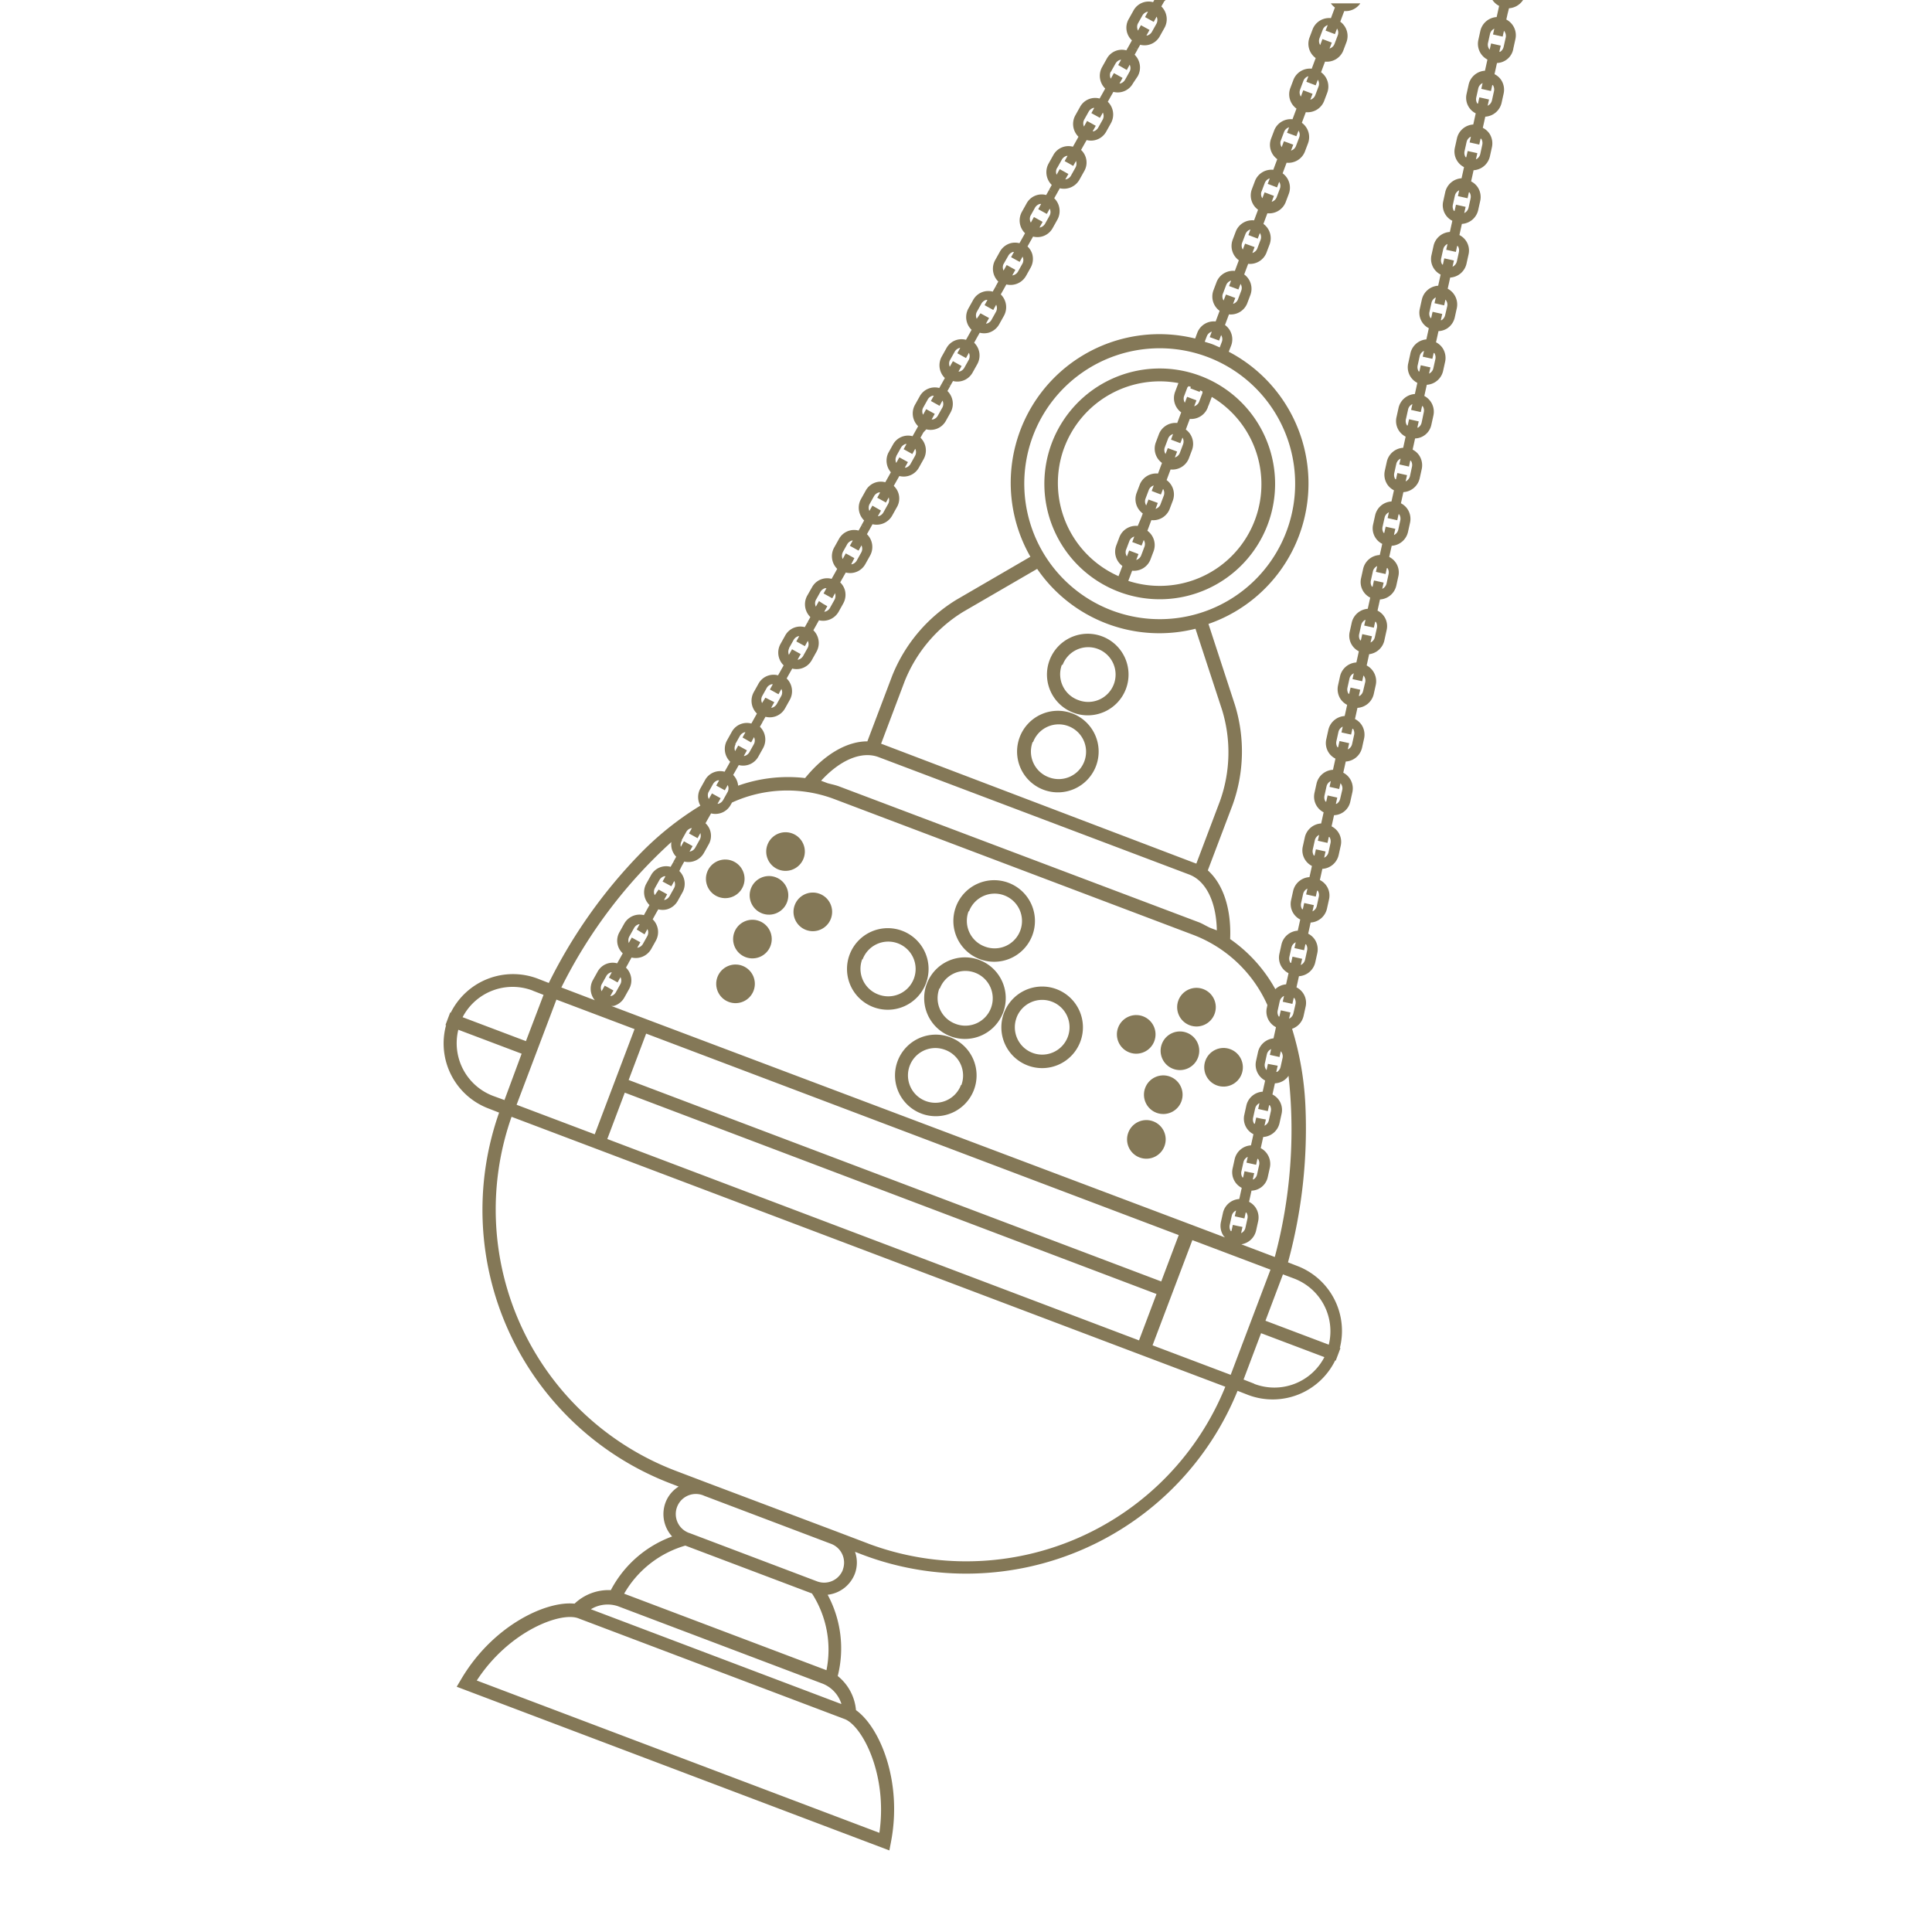 <svg xmlns="http://www.w3.org/2000/svg" viewBox="0 0 180 180"><defs><style>.cls-1{fill:#847857;}.cls-2{fill:none;}</style></defs><title>icon-01-thurable</title><g id="Layer_2" data-name="Layer 2"><g id="Layer_1-2" data-name="Layer 1"><path class="cls-1" d="M88.53,96.64a3.8,3.8,0,1,0,2.21,4.9A3.8,3.8,0,0,0,88.53,96.64Zm1,4.45a2.55,2.55,0,1,1-1.48-3.28A2.55,2.55,0,0,1,89.57,101.09Z"/><circle class="cls-1" cx="109.93" cy="97.9" r="1.8" transform="translate(-20.53 166.08) rotate(-69.28)"/><circle class="cls-1" cx="108.38" cy="101.98" r="1.8" transform="translate(-25.35 167.28) rotate(-69.28)"/><circle class="cls-1" cx="106.81" cy="106.14" r="1.8" transform="translate(-30.27 168.48) rotate(-69.27)"/><circle class="cls-1" cx="114.01" cy="99.44" r="1.8" transform="translate(-19.35 170.89) rotate(-69.28)"/><rect class="cls-2" width="180" height="180"/><path class="cls-1" d="M104.23,55.13A10.75,10.75,0,1,0,98,41.26,10.76,10.76,0,0,0,104.23,55.13Zm.68-3.9.31-.82a.71.71,0,0,1,.46-.42l-.19.51.87.33.2-.52a.71.71,0,0,1,.07.62l-.31.82a.72.72,0,0,1-.46.42l.21-.55-.87-.33-.21.55A.71.71,0,0,1,104.91,51.22Zm7.68-13.43.31-.82s0,0,0,0a9.47,9.47,0,0,1-7.78,17.14l.18-.47.18-.48a1.65,1.65,0,0,0,1.69-1l.31-.82a1.65,1.65,0,0,0-.58-1.9l.19-.51.18-.48a1.65,1.65,0,0,0,1.69-1l.31-.82a1.65,1.65,0,0,0-.58-1.91l.19-.51.18-.48a1.65,1.65,0,0,0,1.69-1l.31-.82a1.65,1.65,0,0,0-.58-1.9l.19-.51.18-.48A1.65,1.65,0,0,0,112.58,37.79Zm-4.86,8.11.43.16.2-.52a.71.71,0,0,1,.07.62l-.31.82a.71.71,0,0,1-.46.42l.21-.55-.43-.16-.44-.16-.21.55a.71.71,0,0,1-.07-.62l.31-.82a.71.71,0,0,1,.46-.42l-.19.51Zm2.59-9,.31-.82s.07-.06.1-.11l.22.06-.05.14.87.33.05-.14.21.1s0,.1,0,.14l-.31.82a.72.72,0,0,1-.46.42l.21-.55-.87-.33-.21.55A.72.72,0,0,1,110.31,36.93Zm-.09,4.47-.31.82a.71.71,0,0,1-.46.42l.21-.55-.43-.16-.44-.16-.21.55a.71.71,0,0,1-.07-.62l.31-.82a.71.71,0,0,1,.46-.42l-.19.52.87.33.2-.52A.71.71,0,0,1,110.22,41.4Zm-11.07.31a9.5,9.5,0,0,1,10.63-6l0,0-.31.82a1.65,1.65,0,0,0,.57,1.91l-.18.48-.19.51a1.65,1.65,0,0,0-1.69,1l-.31.82a1.65,1.65,0,0,0,.58,1.9l-.18.48-.19.51a1.65,1.65,0,0,0-1.69,1l-.31.82a1.65,1.65,0,0,0,.58,1.9l-.18.48L106,49a1.65,1.65,0,0,0-1.69,1l-.31.82a1.65,1.65,0,0,0,.57,1.91l-.18.48-.18.47A9.49,9.49,0,0,1,99.15,41.71Z"/><path class="cls-1" d="M91.28,89.36a3.8,3.8,0,1,0-2.21-4.9A3.8,3.8,0,0,0,91.28,89.36Zm-1-4.45a2.55,2.55,0,1,1,1.48,3.28A2.55,2.55,0,0,1,90.24,84.9Z"/><path class="cls-1" d="M88.56,96.55a3.8,3.8,0,1,0-2.21-4.9A3.8,3.8,0,0,0,88.56,96.55Zm-1-4.45A2.55,2.55,0,1,1,89,95.38,2.55,2.55,0,0,1,87.52,92.09Z"/><path class="cls-1" d="M93.54,94.37a3.8,3.8,0,1,0,4.9-2.21A3.8,3.8,0,0,0,93.54,94.37Zm1.17.44a2.55,2.55,0,1,1,1.48,3.28A2.55,2.55,0,0,1,94.71,94.82Z"/><path class="cls-1" d="M81.37,93.83a3.8,3.8,0,1,0-2.21-4.9A3.8,3.8,0,0,0,81.37,93.83Zm-1-4.45a2.55,2.55,0,1,1,1.48,3.28A2.55,2.55,0,0,1,80.33,89.37Z"/><path class="cls-1" d="M100,66.4a3.8,3.8,0,1,0-2.21-4.9A3.8,3.8,0,0,0,100,66.4Zm-1-4.45a2.55,2.55,0,1,1,1.48,3.28A2.55,2.55,0,0,1,98.93,61.94Z"/><path class="cls-1" d="M97.25,73.59A3.8,3.8,0,1,0,95,68.69,3.8,3.8,0,0,0,97.25,73.59Zm-1-4.45a2.55,2.55,0,1,1,1.48,3.28A2.55,2.55,0,0,1,96.21,69.13Z"/><path class="cls-1" d="M140.59.77A1.69,1.69,0,0,0,141.9,0h-2.85V0a1.66,1.66,0,0,0,.62.55l-.11.5-.12.54a1.66,1.66,0,0,0-1.52,1.29l-.19.86a1.66,1.66,0,0,0,.85,1.81l-.11.5.45.1-.45-.1-.12.54a1.66,1.66,0,0,0-1.52,1.29l-.19.86a1.62,1.62,0,0,0,.85,1.82l-.11.5-.12.54a1.66,1.66,0,0,0-1.52,1.29l-.19.86a1.63,1.63,0,0,0,.85,1.82l-.11.5.45.1-.45-.1-.12.54a1.66,1.66,0,0,0-1.52,1.29l-.19.86a1.62,1.62,0,0,0,.85,1.81l-.11.5-.12.54a1.66,1.66,0,0,0-1.52,1.29l-.19.86a1.62,1.62,0,0,0,.85,1.82l-.11.5-.12.54a1.66,1.66,0,0,0-1.52,1.29l-.19.86a1.62,1.62,0,0,0,.84,1.81l-.11.5h0l-.12.54A1.66,1.66,0,0,0,131.39,33l-.19.86a1.62,1.62,0,0,0,.85,1.81l-.11.5-.12.54A1.66,1.66,0,0,0,130.3,38l-.19.86a1.62,1.62,0,0,0,.85,1.82l-.11.5.45.1-.45-.1-.12.54A1.66,1.66,0,0,0,129.21,43l-.19.86a1.67,1.67,0,0,0,.23,1.27,1.64,1.64,0,0,0,.62.55l-.11.5-.12.54A1.66,1.66,0,0,0,128.12,48l-.19.86a1.62,1.62,0,0,0,.85,1.81l-.11.5.45.1-.45-.1-.12.54A1.66,1.66,0,0,0,127,53l-.19.86a1.62,1.62,0,0,0,.85,1.82l-.11.5-.12.54A1.66,1.66,0,0,0,125.94,58l-.19.86a1.62,1.62,0,0,0,.85,1.82l-.11.5-.12.54A1.66,1.66,0,0,0,124.85,63l-.19.86a1.68,1.68,0,0,0,.23,1.26,1.66,1.66,0,0,0,.62.55l-.11.5-.12.54A1.66,1.66,0,0,0,123.76,68l-.19.86a1.62,1.62,0,0,0,.85,1.82l-.11.5-.12.54A1.66,1.66,0,0,0,122.66,73l-.19.86a1.63,1.63,0,0,0,.85,1.82l-.11.5.45.1-.45-.1-.12.54A1.66,1.66,0,0,0,121.57,78l-.19.86a1.63,1.63,0,0,0,.85,1.82l-.11.5-.12.54A1.66,1.66,0,0,0,120.48,83l-.19.86a1.62,1.62,0,0,0,.85,1.81l-.11.5-.12.54A1.66,1.66,0,0,0,119.39,88l-.19.86a1.62,1.62,0,0,0,.85,1.81l-.11.5-.12.54a1.63,1.63,0,0,0-1,.45,13.82,13.82,0,0,0-4.21-4.67c.12-2.84-.66-5.13-2.08-6.4l2.31-6.1a14.71,14.71,0,0,0,.22-9.3l-2.47-7.56a13.85,13.85,0,0,0,1.89-25.36l.23-.59a1.65,1.65,0,0,0-.58-1.9l.19-.51.18-.48a1.65,1.65,0,0,0,1.69-1l.31-.82a1.65,1.65,0,0,0-.58-1.9l.19-.51.18-.48a1.65,1.65,0,0,0,1.69-1l.31-.82a1.65,1.65,0,0,0-.58-1.9l.19-.51.18-.48a1.65,1.65,0,0,0,1.69-1l.31-.82a1.65,1.65,0,0,0-.58-1.9l.19-.51.18-.48a1.65,1.65,0,0,0,1.69-1l.31-.82a1.65,1.65,0,0,0-.58-1.9l.19-.51.18-.48a1.65,1.65,0,0,0,1.69-1l.31-.82a1.65,1.65,0,0,0-.58-1.9l.19-.51.18-.48a1.65,1.65,0,0,0,1.69-1l.31-.82a1.65,1.65,0,0,0-.58-1.9l.19-.51.18-.48a1.66,1.66,0,0,0,1.5-.72h-2.75a1.75,1.75,0,0,0,.38.39l-.18.48-.19.51a1.65,1.65,0,0,0-1.69,1l-.31.82a1.65,1.65,0,0,0,.58,1.9l-.18.48-.19.51a1.65,1.65,0,0,0-1.69,1l-.31.82a1.65,1.65,0,0,0,.58,1.9l-.18.48-.19.51a1.65,1.65,0,0,0-1.69,1l-.31.82a1.65,1.65,0,0,0,.58,1.9l-.18.48-.19.51a1.65,1.65,0,0,0-1.69,1l-.31.82a1.65,1.65,0,0,0,.58,1.9l-.18.48-.19.51a1.65,1.65,0,0,0-1.69,1l-.31.82a1.65,1.65,0,0,0,.58,1.9l-.18.48-.19.51a1.65,1.65,0,0,0-1.69,1l-.31.82a1.65,1.65,0,0,0,.58,1.9l-.18.48-.19.51a1.65,1.65,0,0,0-1.69,1l-.22.59A13.85,13.85,0,0,0,96,51.87l-6.88,4a14.7,14.7,0,0,0-6,7.1l-2.31,6.1c-1.91,0-4,1.21-5.8,3.42a13.83,13.83,0,0,0-6.24.71,1.63,1.63,0,0,0-.46-1l.27-.48.25-.44a1.62,1.62,0,0,0,1.83-.8l.43-.77h0a1.66,1.66,0,0,0-.29-2l.27-.48-.4-.23.4.22.25-.44a1.62,1.62,0,0,0,1.83-.8l.43-.77h0a1.66,1.66,0,0,0-.29-2l.27-.48.25-.44a1.62,1.62,0,0,0,1.83-.8l.43-.77h0a1.66,1.66,0,0,0-.29-2l.27-.48h0l.25-.45a1.66,1.66,0,0,0,1.83-.79l.43-.77h0a1.66,1.66,0,0,0,.15-1.27,1.64,1.64,0,0,0-.43-.7l.27-.48.25-.44a1.62,1.62,0,0,0,1.83-.8l.43-.77h0a1.66,1.66,0,0,0-.29-2l.27-.48h0l.25-.45a1.66,1.66,0,0,0,1.83-.8l.43-.77a1.6,1.6,0,0,0-.28-2l.27-.48.25-.44a1.62,1.62,0,0,0,1.83-.8l.43-.77h0a1.66,1.66,0,0,0-.29-2l.27-.49L86.3,40a1.62,1.62,0,0,0,1.83-.8l.43-.77h0a1.66,1.66,0,0,0-.29-2l.27-.48-.4-.23.4.22.25-.44a1.62,1.62,0,0,0,1.83-.8l.43-.77h0a1.66,1.66,0,0,0-.29-2l.27-.49.25-.44a1.64,1.64,0,0,0,.82,0,1.66,1.66,0,0,0,1-.8l.43-.77h0a1.66,1.66,0,0,0-.29-2l.27-.48h0l.25-.45a1.66,1.66,0,0,0,1.83-.79l.43-.77h0a1.67,1.67,0,0,0,.15-1.28,1.65,1.65,0,0,0-.44-.7l.27-.48.25-.44a1.62,1.62,0,0,0,1.83-.8l.43-.77h0a1.66,1.66,0,0,0-.29-2l.27-.48.25-.45a1.66,1.66,0,0,0,1.83-.8l.43-.77a1.6,1.6,0,0,0-.28-2l.27-.48.25-.44a1.62,1.62,0,0,0,1.83-.8l.43-.77h0a1.66,1.66,0,0,0-.29-2l.27-.48.25-.44a1.62,1.62,0,0,0,1.83-.8L106,7.1h0a1.66,1.66,0,0,0-.29-2l.27-.48-.4-.23.4.22.25-.44a1.62,1.62,0,0,0,1.83-.8l.43-.77h0a1.66,1.66,0,0,0-.29-2l.27-.48L108.6,0h-1.06l-.11.2a1.6,1.6,0,0,0-1.83.79l-.43.77a1.6,1.6,0,0,0,.29,2l-.25.45h0l-.27.48a1.6,1.6,0,0,0-1.83.79l-.43.77a1.66,1.66,0,0,0,.29,2l-.25.45-.27.48a1.6,1.6,0,0,0-1.83.79l-.43.77a1.66,1.66,0,0,0,.29,2l-.25.45-.27.48a1.6,1.6,0,0,0-1.83.79l-.43.77a1.66,1.66,0,0,0,.29,2l-.25.45.4.23-.4-.22-.27.48a1.6,1.6,0,0,0-1.83.79l-.43.77a1.66,1.66,0,0,0,.29,2l-.25.45-.27.48a1.64,1.64,0,0,0-.83,0,1.66,1.66,0,0,0-1,.8l-.43.77a1.66,1.66,0,0,0,.29,2l-.25.45.4.23-.4-.22-.27.48a1.6,1.6,0,0,0-1.83.79l-.43.77a1.65,1.65,0,0,0,.29,2l-.25.45-.27.48a1.6,1.6,0,0,0-1.83.79l-.43.77a1.66,1.66,0,0,0,.29,2l-.25.45-.27.48a1.6,1.6,0,0,0-1.83.79l-.43.77a1.66,1.66,0,0,0,.29,2l-.25.45-.27.48a1.6,1.6,0,0,0-1.83.79l-.43.77A1.66,1.66,0,0,0,83,44l-.25.45-.27.48a1.6,1.6,0,0,0-1.83.79l-.43.77a1.66,1.66,0,0,0,.29,2l-.25.45.4.23-.4-.22-.27.48a1.61,1.61,0,0,0-1.83.79l-.43.77A1.66,1.66,0,0,0,78,53l-.25.45-.27.48a1.6,1.6,0,0,0-1.83.79l-.44.77a1.66,1.66,0,0,0,.29,2l-.25.45.4.23-.4-.22-.27.48a1.6,1.6,0,0,0-1.83.79l-.43.77a1.66,1.66,0,0,0,.29,2l-.25.45-.27.48a1.6,1.6,0,0,0-1.83.79l-.43.77a1.66,1.66,0,0,0,.29,2l-.25.45-.27.48a1.6,1.6,0,0,0-1.83.79l-.43.77a1.66,1.66,0,0,0,.29,2l-.25.45-.27.48a1.6,1.6,0,0,0-1.83.79l-.43.77a1.65,1.65,0,0,0,0,1.6,28.62,28.62,0,0,0-5.65,4.52,47.35,47.35,0,0,0-8.47,12h0l-1-.39A6.48,6.48,0,0,0,42,94.34l-.06,0-.22.58-.22.59.06,0a6.48,6.48,0,0,0,3.94,7.76l1,.39h0a27.29,27.29,0,0,0,16,34.56l.73.28A3,3,0,0,0,62,140a3.09,3.09,0,0,0,.62,3.15,10.53,10.53,0,0,0-5.71,5,4.6,4.6,0,0,0-3.38,1.26c-2.67-.28-7.66,2.06-10.6,7.1l-.38.64,40.31,15.25.14-.73c1.12-5.73-1.06-10.79-3.25-12.34a4.6,4.6,0,0,0-1.7-3.18,10.53,10.53,0,0,0-.94-7.57,3.09,3.09,0,0,0,2.55-2,3,3,0,0,0,0-2l.73.28a27.29,27.29,0,0,0,34.91-15.28h0l1,.39a6.48,6.48,0,0,0,8.09-3.21l.06,0,.22-.58.22-.59-.06,0A6.48,6.48,0,0,0,121,118l-1-.39h0a47.36,47.36,0,0,0,1.62-14.63,28.64,28.64,0,0,0-1.24-7.13,1.65,1.65,0,0,0,1.07-1.19l.19-.86a1.61,1.61,0,0,0-.85-1.81l.12-.54.11-.5a1.66,1.66,0,0,0,1.52-1.29l.19-.86a1.67,1.67,0,0,0-.23-1.26,1.65,1.65,0,0,0-.62-.55l.12-.54.11-.5a1.66,1.66,0,0,0,1.52-1.29l.19-.86a1.61,1.61,0,0,0-.85-1.81l.12-.54.11-.5a1.66,1.66,0,0,0,1.52-1.29l.19-.86a1.61,1.61,0,0,0-.85-1.81l.12-.54.11-.5a1.6,1.6,0,0,0,1.52-1.29l.19-.86a1.65,1.65,0,0,0-.85-1.81l.12-.54.11-.5a1.66,1.66,0,0,0,1.52-1.29l.19-.86a1.67,1.67,0,0,0-.23-1.26,1.65,1.65,0,0,0-.62-.55l.12-.54-.45-.1.45.1.11-.5a1.66,1.66,0,0,0,1.52-1.29l.19-.86h0a1.66,1.66,0,0,0-.85-1.8l.12-.55.11-.5A1.66,1.66,0,0,0,129,59.56l.19-.86a1.61,1.61,0,0,0-.85-1.81l.12-.54.11-.5a1.66,1.66,0,0,0,1.52-1.29l.19-.86a1.61,1.61,0,0,0-.85-1.81l.12-.54h0l.11-.5a1.66,1.66,0,0,0,1.52-1.29l.19-.86a1.65,1.65,0,0,0-.23-1.26,1.63,1.63,0,0,0-.62-.55l.12-.54.11-.5a1.66,1.66,0,0,0,1.52-1.29l.19-.86a1.67,1.67,0,0,0-.23-1.26,1.64,1.64,0,0,0-.62-.55l.12-.54.11-.5a1.6,1.6,0,0,0,1.52-1.29l.19-.86a1.66,1.66,0,0,0-.85-1.81l.12-.54.11-.5a1.66,1.66,0,0,0,1.52-1.29l.19-.86a1.67,1.67,0,0,0-.23-1.26,1.64,1.64,0,0,0-.62-.55l.12-.54-.45-.1.45.1.11-.5a1.64,1.64,0,0,0,.79-.24,1.66,1.66,0,0,0,.73-1.05l.19-.86h0a1.66,1.66,0,0,0-.85-1.8l.12-.54.11-.5a1.66,1.66,0,0,0,1.52-1.29l.19-.86a1.61,1.61,0,0,0-.85-1.81l.12-.54.11-.5a1.66,1.66,0,0,0,1.52-1.29l.19-.86a1.67,1.67,0,0,0-.23-1.26,1.65,1.65,0,0,0-.62-.55l.12-.54h0l.11-.5a1.66,1.66,0,0,0,1.52-1.29l.19-.86a1.67,1.67,0,0,0-.23-1.26,1.64,1.64,0,0,0-.62-.54l.12-.54.11-.5a1.66,1.66,0,0,0,1.52-1.29l.19-.86a1.66,1.66,0,0,0-.23-1.27,1.63,1.63,0,0,0-.62-.54l.12-.54.11-.5A1.6,1.6,0,0,0,141,4.49l.19-.86a1.65,1.65,0,0,0-.85-1.81l.12-.54ZM106,2.22l.43-.77a.75.75,0,0,1,.45-.35h.07l-.27.49.81.45.27-.49a.73.73,0,0,1,0,.63l-.43.77a.74.74,0,0,1-.45.36h-.07l.29-.52-.4-.22-.4-.22-.29.52s0,0,0-.06A.74.74,0,0,1,106,2.22Zm-2.5,4.47.43-.77a.75.75,0,0,1,.45-.35h.07l-.27.49.4.23.4.23.27-.49a.72.72,0,0,1,0,.63l-.43.77a.75.75,0,0,1-.45.35h-.07l.29-.52-.81-.45-.29.52A.73.73,0,0,1,103.48,6.69ZM101,11.17l.43-.77a.75.75,0,0,1,.45-.35h.07l-.27.49.4.22.4.22.27-.49a.73.73,0,0,1,0,.63l-.43.77a.75.75,0,0,1-.45.35h-.07l.29-.52-.81-.45-.29.52A.72.72,0,0,1,101,11.17Zm-2.5,4.47.43-.77a.75.75,0,0,1,.45-.35h.08l-.27.49.4.22.4.23.27-.48s0,0,0,.06a.73.73,0,0,1-.06.57l-.43.77a.71.71,0,0,1-.52.34l.29-.51-.81-.45-.29.52A.73.73,0,0,1,98.49,15.64ZM96,20.12l.43-.77a.75.75,0,0,1,.45-.35H97l-.27.49.4.22.4.22.27-.49a.72.72,0,0,1,0,.63l-.43.77a.75.75,0,0,1-.45.35h-.07l.29-.52-.81-.45-.29.52A.72.72,0,0,1,96,20.12Zm-2.5,4.48.44-.77a.74.74,0,0,1,.45-.36h.08l-.27.49.4.22.4.22.27-.49a.72.72,0,0,1,0,.63l-.43.77a.73.73,0,0,1-.53.35l.29-.52-.81-.45-.29.52A.72.72,0,0,1,93.5,24.59ZM91,29.07l.43-.77a.74.74,0,0,1,.45-.36H92l-.27.49.81.45.27-.49a.73.73,0,0,1,0,.63l-.43.77a.75.75,0,0,1-.45.36h-.07l.29-.52-.4-.22-.4-.22L91,29.7A.72.72,0,0,1,91,29.07Zm-2.49,4.48.43-.77a.74.74,0,0,1,.45-.36h.07l-.27.49.81.45.27-.49a.73.73,0,0,1,0,.63l-.43.77a.75.75,0,0,1-.45.35H89.3l.29-.52-.81-.45-.29.52A.72.72,0,0,1,88.51,33.54ZM86,38l.43-.77a.74.74,0,0,1,.45-.36H87l-.27.49.81.45.27-.49a.72.72,0,0,1,0,.63l-.43.77a.74.74,0,0,1-.45.36H86.8l.29-.52-.4-.22-.4-.22-.29.52A.73.73,0,0,1,86,38Zm-2.49,4.48.43-.77a.74.74,0,0,1,.45-.35h.07l-.27.49.81.45.27-.49a.72.72,0,0,1,0,.63l-.43.77a.74.74,0,0,1-.45.36H84.3l.29-.52-.4-.22-.4-.22-.29.52A.72.72,0,0,1,83.52,42.49ZM81,47l.43-.77a.74.74,0,0,1,.45-.35H82l-.27.49.81.45.27-.49s0,0,0,.06a.74.74,0,0,1-.07.57l-.43.77a.73.73,0,0,1-.45.36h-.07l.29-.52-.4-.23-.4-.23L81,47.6A.72.72,0,0,1,81,47Zm-2.5,4.48.43-.77a.75.75,0,0,1,.45-.35h.07l-.27.49.81.45.27-.49a.73.73,0,0,1,0,.63l-.43.77a.74.74,0,0,1-.45.36h-.07L79.6,52l-.4-.22-.4-.22-.29.52A.72.72,0,0,1,78.53,51.44ZM76,55.92l.43-.77a.74.74,0,0,1,.45-.35H77l-.27.49.81.45.27-.49s0,0,0,.06a.76.76,0,0,1-.06.57l-.43.77a.73.73,0,0,1-.53.35l.29-.52-.4-.23L76.3,56l-.29.52A.72.72,0,0,1,76,55.92Zm-2.49,4.47.43-.77a.75.75,0,0,1,.45-.35h.07l-.27.49.4.22.4.22.27-.49a.72.72,0,0,1,0,.63l-.43.77a.75.75,0,0,1-.45.35h-.07l.29-.52-.81-.45-.29.52A.73.73,0,0,1,73.53,60.39ZM71,64.87l.43-.77a.75.75,0,0,1,.45-.35H72l-.27.49.4.22.4.22.27-.49a.72.72,0,0,1,0,.63l-.43.77a.75.75,0,0,1-.45.35h-.07l.29-.52L71.31,65,71,65.5A.73.73,0,0,1,71,64.87Zm-2.5,4.47.43-.77a.75.75,0,0,1,.45-.35h.07l-.27.49.4.23.4.23.27-.49a.72.72,0,0,1,0,.63l-.43.77a.75.75,0,0,1-.45.35h-.07l.29-.52-.81-.45-.29.52A.73.73,0,0,1,68.54,69.34ZM122.93,3.58l.31-.82a.71.71,0,0,1,.46-.42l-.2.51.87.33.2-.52a.71.71,0,0,1,.07.62l-.31.82a.71.71,0,0,1-.46.42l.21-.55-.87-.33L123,4.2A.71.71,0,0,1,122.93,3.58Zm-1.8,4.76.31-.82a.71.71,0,0,1,.46-.42l-.19.52.87.33.2-.52a.71.71,0,0,1,.07.62l-.31.82a.71.71,0,0,1-.46.42l.21-.55-.87-.33L121.2,9A.71.71,0,0,1,121.13,8.35Zm-1.8,4.76.31-.82a.71.71,0,0,1,.46-.42l-.19.51.44.16.43.16.2-.52a.71.71,0,0,1,.07.62l-.31.82a.71.71,0,0,1-.46.42l.21-.55-.43-.16-.44-.16-.21.55A.71.71,0,0,1,119.32,13.11Zm-1.8,4.76.31-.82a.71.71,0,0,1,.46-.42l-.19.51.87.33.2-.52a.71.71,0,0,1,.07.62l-.31.82a.71.71,0,0,1-.46.42l.21-.55-.87-.33-.21.55A.71.71,0,0,1,117.52,17.87Zm-1.8,4.76.31-.82a.71.71,0,0,1,.46-.42l-.19.52.87.33.2-.52a.71.71,0,0,1,.07.62l-.31.82a.71.71,0,0,1-.46.42l.21-.55L116,22.7l-.21.55A.71.71,0,0,1,115.72,22.64Zm-1.8,4.76.31-.82a.71.71,0,0,1,.46-.42l-.19.51.44.16.43.16.2-.52a.71.71,0,0,1,.07.62l-.31.82a.71.71,0,0,1-.46.42l.21-.55-.43-.16-.44-.16L114,28A.71.71,0,0,1,113.92,27.4Zm-1.49,3.94a.71.71,0,0,1,.46-.42l-.19.51.44.16.43.16.19-.51a.71.71,0,0,1,.07.62l-.2.53c-.23-.1-.45-.21-.69-.3s-.48-.15-.71-.23ZM96.24,40.61a12.62,12.62,0,1,1,7.34,16.26A12.63,12.63,0,0,1,96.24,40.61ZM84.29,63.46A13.46,13.46,0,0,1,89.74,57l6.89-4a13.8,13.8,0,0,0,14.75,5.58l2.48,7.57a13.48,13.48,0,0,1-.2,8.49l-2.2,5.82-.22-.08L82.31,69.37l-.22-.08Zm-2.43,7.08L110.8,81.48c1.56.59,2.52,2.55,2.57,5.2l-.61-.23c-.35-.16-.67-.36-1-.5L78.21,73.28c-.36-.14-.74-.21-1.1-.31l-.61-.23C78.29,70.78,80.3,69.95,81.86,70.54ZM66,73.82l.43-.77a.75.75,0,0,1,.45-.35H67l-.27.49.4.22.4.22.27-.49a.72.72,0,0,1,0,.63l-.43.77a.75.75,0,0,1-.45.35h-.07l.29-.52-.81-.45-.29.52A.72.72,0,0,1,66,73.82Zm-2.5,4.47.43-.77a.74.74,0,0,1,.45-.36h.08l-.27.49.4.22.4.22.27-.49s0,0,0,.06a.74.74,0,0,1-.07.57l-.43.77a.71.71,0,0,1-.52.34l.29-.51-.81-.45-.29.52A.73.73,0,0,1,63.55,78.29Zm0,2.43.25-.45a1.66,1.66,0,0,0,1.83-.8l.43-.77a1.6,1.6,0,0,0-.28-2l.27-.48.25-.44a1.62,1.62,0,0,0,1.83-.8l.12-.21a12.4,12.4,0,0,1,9.48-.34l33.52,12.68a12.4,12.4,0,0,1,6.88,6.53l-.05.24a1.63,1.63,0,0,0,.85,1.82l-.11.5-.12.54A1.66,1.66,0,0,0,117.21,98l-.19.86a1.66,1.66,0,0,0,.85,1.81l-.11.5h0l-.12.54a1.66,1.66,0,0,0-1.52,1.29l-.19.86a1.62,1.62,0,0,0,.85,1.81l-.11.5-.12.54a1.66,1.66,0,0,0-1.52,1.29l-.19.86a1.63,1.63,0,0,0,.85,1.81l-.11.5.45.1-.45-.1-.12.54a1.66,1.66,0,0,0-1.52,1.29l-.19.86a1.67,1.67,0,0,0,.23,1.26,1.73,1.73,0,0,0,.15.17l-3.78-1.43L60.73,95.15l-3.78-1.43a1.67,1.67,0,0,0,.23,0,1.65,1.65,0,0,0,1-.8l.43-.77h0a1.66,1.66,0,0,0-.29-2l.27-.48-.4-.23.4.22.25-.45a1.66,1.66,0,0,0,1.83-.79l.43-.77h0a1.66,1.66,0,0,0-.29-2l.27-.49.25-.44a1.64,1.64,0,0,0,.82,0,1.66,1.66,0,0,0,1-.8l.43-.77h0a1.66,1.66,0,0,0-.29-2Zm54.63,18.4-.13.58a.73.73,0,0,1-.16-.61l.19-.86a.72.72,0,0,1,.4-.49l-.12.54.45.1.45.1.12-.54a.73.73,0,0,1,.17.6l-.19.86a.76.76,0,0,1-.33.47s-.05,0-.07,0l.13-.58Zm-.64,5.1-.45-.1-.13.58s0,0-.06,0a.75.75,0,0,1-.1-.57l.19-.86a.72.72,0,0,1,.4-.49l-.12.54.9.2.12-.55s0,0,.06,0a.74.74,0,0,1,.1.57l-.19.86a.73.73,0,0,1-.4.48l.13-.58Zm-1.09,5-.45-.1-.13.58s0,0-.06,0a.74.74,0,0,1-.1-.57l.19-.86a.72.72,0,0,1,.4-.49l-.12.54.9.2.12-.55s0,0,.06,0a.73.73,0,0,1,.1.57l-.19.87a.74.74,0,0,1-.33.47s-.05,0-.07,0l.13-.58Zm-1.09,5-.45-.1-.13.58s0,0-.06,0a.75.75,0,0,1-.1-.57l.19-.86a.72.72,0,0,1,.4-.49l-.12.54.9.2.12-.55s0,0,.06,0a.74.74,0,0,1,.1.57l-.19.86a.72.72,0,0,1-.4.49l.13-.58Zm-56.74-13.6,1.63-4.32,49.62,18.77-1.63,4.32Zm49.18,19.94-1.63,4.32L56.58,106.12l1.63-4.32ZM56.74,92.05l-.4-.22-.29.52a.73.73,0,0,1,0-.63l.43-.77a.74.74,0,0,1,.45-.36H57l-.27.49.81.45.27-.49a.72.72,0,0,1,0,.63l-.43.77a.74.74,0,0,1-.45.36h-.07l.29-.52Zm3.31-5,.27-.49a.73.73,0,0,1,0,.63l-.43.77a.72.72,0,0,1-.52.34l.29-.51-.4-.22-.4-.22-.29.52s0,0,0-.06a.75.75,0,0,1,.07-.57l.43-.77a.73.73,0,0,1,.45-.36h.07l-.27.49Zm2.5-4.48.27-.49a.72.72,0,0,1,0,.63l-.43.77a.75.75,0,0,1-.45.36h-.07l.29-.52-.4-.22-.4-.22L61,83.4a.72.72,0,0,1,0-.63l.43-.77a.74.74,0,0,1,.45-.36H62l-.27.49Zm0-4.13A1.66,1.66,0,0,0,63,79.82l-.25.45.4.23-.4-.22-.27.48a1.6,1.6,0,0,0-1.83.79l-.43.77a1.66,1.66,0,0,0,.29,2l-.25.45-.27.49a1.65,1.65,0,0,0-1.83.79l-.43.77a1.6,1.6,0,0,0,.29,2l-.25.45-.27.48a1.6,1.6,0,0,0-1.83.79l-.43.77a1.67,1.67,0,0,0,.18,1.88L52.3,92A45.86,45.86,0,0,1,62.55,78.45ZM51.84,93.13l7.28,2.75-3.71,9.8-7.28-2.75Zm-2.2-.83,1,.39L49,97l-5.9-2.23A5.25,5.25,0,0,1,49.63,92.29Zm-3.71,9.8a5.25,5.25,0,0,1-3.23-6.16l5.9,2.23L47,102.49Zm36,68.66L44.42,156.57c3-4.61,7.81-6.42,9.45-5.8l24.82,9.39C80.32,160.78,82.72,165.31,81.93,170.76Zm-3.55-12-23.33-8.83a3,3,0,0,1,2.53-.28l19.08,7.22A3,3,0,0,1,78.38,158.71ZM77,155.61l-18.85-7.13A9.67,9.67,0,0,1,63.85,144l11.8,4.46A9.67,9.67,0,0,1,77,155.61Zm1.53-9.36a1.87,1.87,0,0,1-2.41,1.08l-11.83-4.48a1.87,1.87,0,1,1,1.32-3.49l11.83,4.48A1.87,1.87,0,0,1,78.52,146.25Zm2.36-2.44-3-1.14L66,138.19l-3-1.14a26.05,26.05,0,0,1-15.34-33l8.44,3.19,49.62,18.77,8.44,3.19A26.05,26.05,0,0,1,80.88,143.81Zm33.77-15.72-7.28-2.75,3.71-9.8,7.28,2.75Zm2.2.83-1-.39,1.63-4.32,5.9,2.23A5.25,5.25,0,0,1,116.85,128.93Zm3.71-9.8a5.25,5.25,0,0,1,3.23,6.16l-5.9-2.23,1.63-4.32Zm-1.78-2-3.14-1.19a1.67,1.67,0,0,0,1.38-1.29l.19-.86a1.67,1.67,0,0,0-.23-1.26,1.64,1.64,0,0,0-.62-.55l.12-.54h0l.11-.5a1.6,1.6,0,0,0,1.52-1.29l.19-.86a1.66,1.66,0,0,0-.85-1.81l.12-.54.11-.5a1.66,1.66,0,0,0,1.52-1.29l.19-.86a1.61,1.61,0,0,0-.85-1.81l.12-.54-.45-.1.45.1.11-.5a1.64,1.64,0,0,0,.79-.24,1.66,1.66,0,0,0,.48-.46A45.87,45.87,0,0,1,118.77,117.11Zm1.71-22.7a.73.73,0,0,1-.4.49l.13-.58-.9-.2-.13.58s0,0-.06,0a.75.75,0,0,1-.1-.57l.19-.86a.73.73,0,0,1,.4-.49l-.12.54.45.1.45.1.12-.55s0,0,.06,0a.75.75,0,0,1,.11.57Zm1.09-5a.73.73,0,0,1-.4.49l.13-.58-.9-.2-.13.58s0,0-.06,0a.75.75,0,0,1-.1-.57l.19-.86a.73.73,0,0,1,.4-.49l-.12.54.45.1.45.1.12-.55s0,0,.06,0a.75.75,0,0,1,.1.57Zm1.09-5a.73.73,0,0,1-.4.49l.13-.58-.9-.2-.13.58s0,0-.06,0a.75.75,0,0,1-.1-.57l.19-.86a.73.73,0,0,1,.4-.49l-.12.54.45.1.45.1.12-.55s0,0,.06,0a.75.75,0,0,1,.1.57Zm1.09-5a.73.73,0,0,1-.4.49l.13-.58-.9-.2-.13.58s0,0-.06,0a.75.75,0,0,1-.1-.57l.19-.86a.73.73,0,0,1,.4-.49l-.12.54.45.1.45.1.12-.55s0,0,.06,0a.75.75,0,0,1,.1.57Zm1.09-5a.74.74,0,0,1-.33.47s-.05,0-.07,0l.13-.58-.45-.1-.45-.1-.13.58s0,0-.06,0a.75.75,0,0,1-.1-.57l.19-.86a.73.73,0,0,1,.4-.49l-.12.54.9.2.12-.54a.72.72,0,0,1,.17.6ZM126,67.9s0,0,.06,0a.75.75,0,0,1,.1.57l-.19.86a.72.72,0,0,1-.4.49l.13-.58-.45-.1-.45-.1-.13.58s0,0-.06,0a.75.75,0,0,1-.1-.57l.19-.86a.73.73,0,0,1,.4-.49l-.12.54.9.2ZM127,64.37a.75.75,0,0,1-.33.47s-.05,0-.07,0l.13-.58-.45-.1-.45-.1-.13.58s0,0-.06,0a.75.75,0,0,1-.1-.57l.19-.86a.73.73,0,0,1,.4-.48l-.12.54.9.2.12-.54a.72.72,0,0,1,.17.6Zm1.09-5a.72.72,0,0,1-.4.49l.13-.58-.45-.1-.45-.1-.13.58s0,0-.06,0a.76.76,0,0,1-.1-.57l.19-.86a.72.72,0,0,1,.4-.49l-.12.54.9.2.12-.55s0,0,.06,0a.74.74,0,0,1,.1.57Zm1.09-5a.72.72,0,0,1-.4.49l.13-.58-.45-.1-.45-.1-.13.58s0,0-.06,0a.75.75,0,0,1-.1-.57l.19-.86a.72.72,0,0,1,.4-.49l-.12.54.9.2.12-.55s0,0,.06,0a.74.74,0,0,1,.1.57Zm1.09-5a.73.73,0,0,1-.4.48l.13-.58-.9-.2-.13.58s0,0-.06,0a.74.74,0,0,1-.1-.57l.19-.86a.72.72,0,0,1,.4-.49l-.12.54.9.2.12-.55s0,0,.06,0a.74.74,0,0,1,.1.57Zm1.09-5a.73.73,0,0,1-.4.48l.13-.58-.45-.1-.45-.1-.13.58s0,0-.06,0a.75.75,0,0,1-.1-.57l.19-.86a.72.72,0,0,1,.4-.49l-.12.54.9.2.12-.55s0,0,.06,0a.74.74,0,0,1,.1.57Zm1.09-5a.73.73,0,0,1-.33.47h-.07l.13-.58-.9-.2-.13.58s0,0-.06,0A.75.75,0,0,1,131,39l.19-.86a.72.72,0,0,1,.4-.49l-.12.54.45.1.45.1.12-.55s0,0,.06,0a.73.73,0,0,1,.1.57Zm1.12-6.48s0,0,.06,0a.75.75,0,0,1,.1.57l-.19.86a.73.73,0,0,1-.4.49l.13-.58-.9-.2-.13.58s0,0-.06,0a.75.75,0,0,1-.1-.57l.19-.86a.73.73,0,0,1,.4-.49l-.12.54.45.1.45.1Zm1.07-3.53a.76.76,0,0,1-.33.47s-.05,0-.07,0l.13-.58-.9-.2-.13.58s0,0-.06,0a.74.74,0,0,1-.1-.57l.19-.86a.73.73,0,0,1,.4-.49l-.12.54.45.1.45.1.12-.54a.73.73,0,0,1,.17.6Zm1.09-5a.73.73,0,0,1-.4.49l.13-.58-.9-.2-.13.58s0,0-.06,0a.75.75,0,0,1-.1-.57l.19-.86a.73.73,0,0,1,.4-.49l-.12.54.45.1.45.1.12-.55s0,0,.06,0a.75.75,0,0,1,.1.57Zm1.09-5a.73.73,0,0,1-.4.49l.13-.58-.9-.2-.13.58s0,0-.06,0a.75.75,0,0,1-.1-.57l.19-.86a.73.73,0,0,1,.4-.49l-.12.54.45.1.45.1.12-.55s0,0,.06,0a.75.75,0,0,1,.1.57Zm1.09-5a.72.72,0,0,1-.4.49l.13-.58-.45-.1-.45-.1-.13.58s0,0-.06,0a.75.75,0,0,1-.1-.57l.19-.86a.73.73,0,0,1,.4-.49l-.12.54.9.2.12-.55s0,0,.06,0a.75.75,0,0,1,.1.57Zm1.09-5a.72.72,0,0,1-.4.49l.13-.58-.45-.1-.45-.1-.13.58s0,0-.06,0a.75.75,0,0,1-.1-.57l.19-.86a.73.73,0,0,1,.4-.48l-.12.54.9.2.12-.55s0,0,.06,0a.75.75,0,0,1,.1.57Zm1.09-5a.74.74,0,0,1-.33.47s-.05,0-.07,0l.13-.58-.45-.1-.45-.1-.13.58a.73.73,0,0,1-.16-.61l.19-.86a.73.73,0,0,1,.4-.49l-.12.54.9.2.12-.54a.72.72,0,0,1,.17.6Z"/><circle class="cls-1" cx="73.19" cy="79.34" r="1.8" transform="translate(-26.91 119.74) rotate(-69.29)"/><circle class="cls-1" cx="71.65" cy="83.42" r="1.8" transform="translate(-31.73 120.92) rotate(-69.28)"/><circle class="cls-1" cx="70.1" cy="87.5" r="1.8" transform="translate(-36.54 122.1) rotate(-69.28)"/><circle class="cls-1" cx="68.53" cy="91.66" r="1.8" transform="translate(-41.45 123.33) rotate(-69.28)"/><circle class="cls-1" cx="75.73" cy="84.96" r="1.8" transform="translate(-30.53 125.73) rotate(-69.28)"/><circle class="cls-1" cx="67.57" cy="81.88" r="1.8" transform="translate(-32.92 116.11) rotate(-69.28)"/><circle class="cls-1" cx="111.47" cy="93.82" r="1.8" transform="translate(-15.73 164.88) rotate(-69.27)"/><circle class="cls-1" cx="105.85" cy="96.36" r="1.8" transform="translate(-21.73 161.26) rotate(-69.27)"/></g></g></svg>